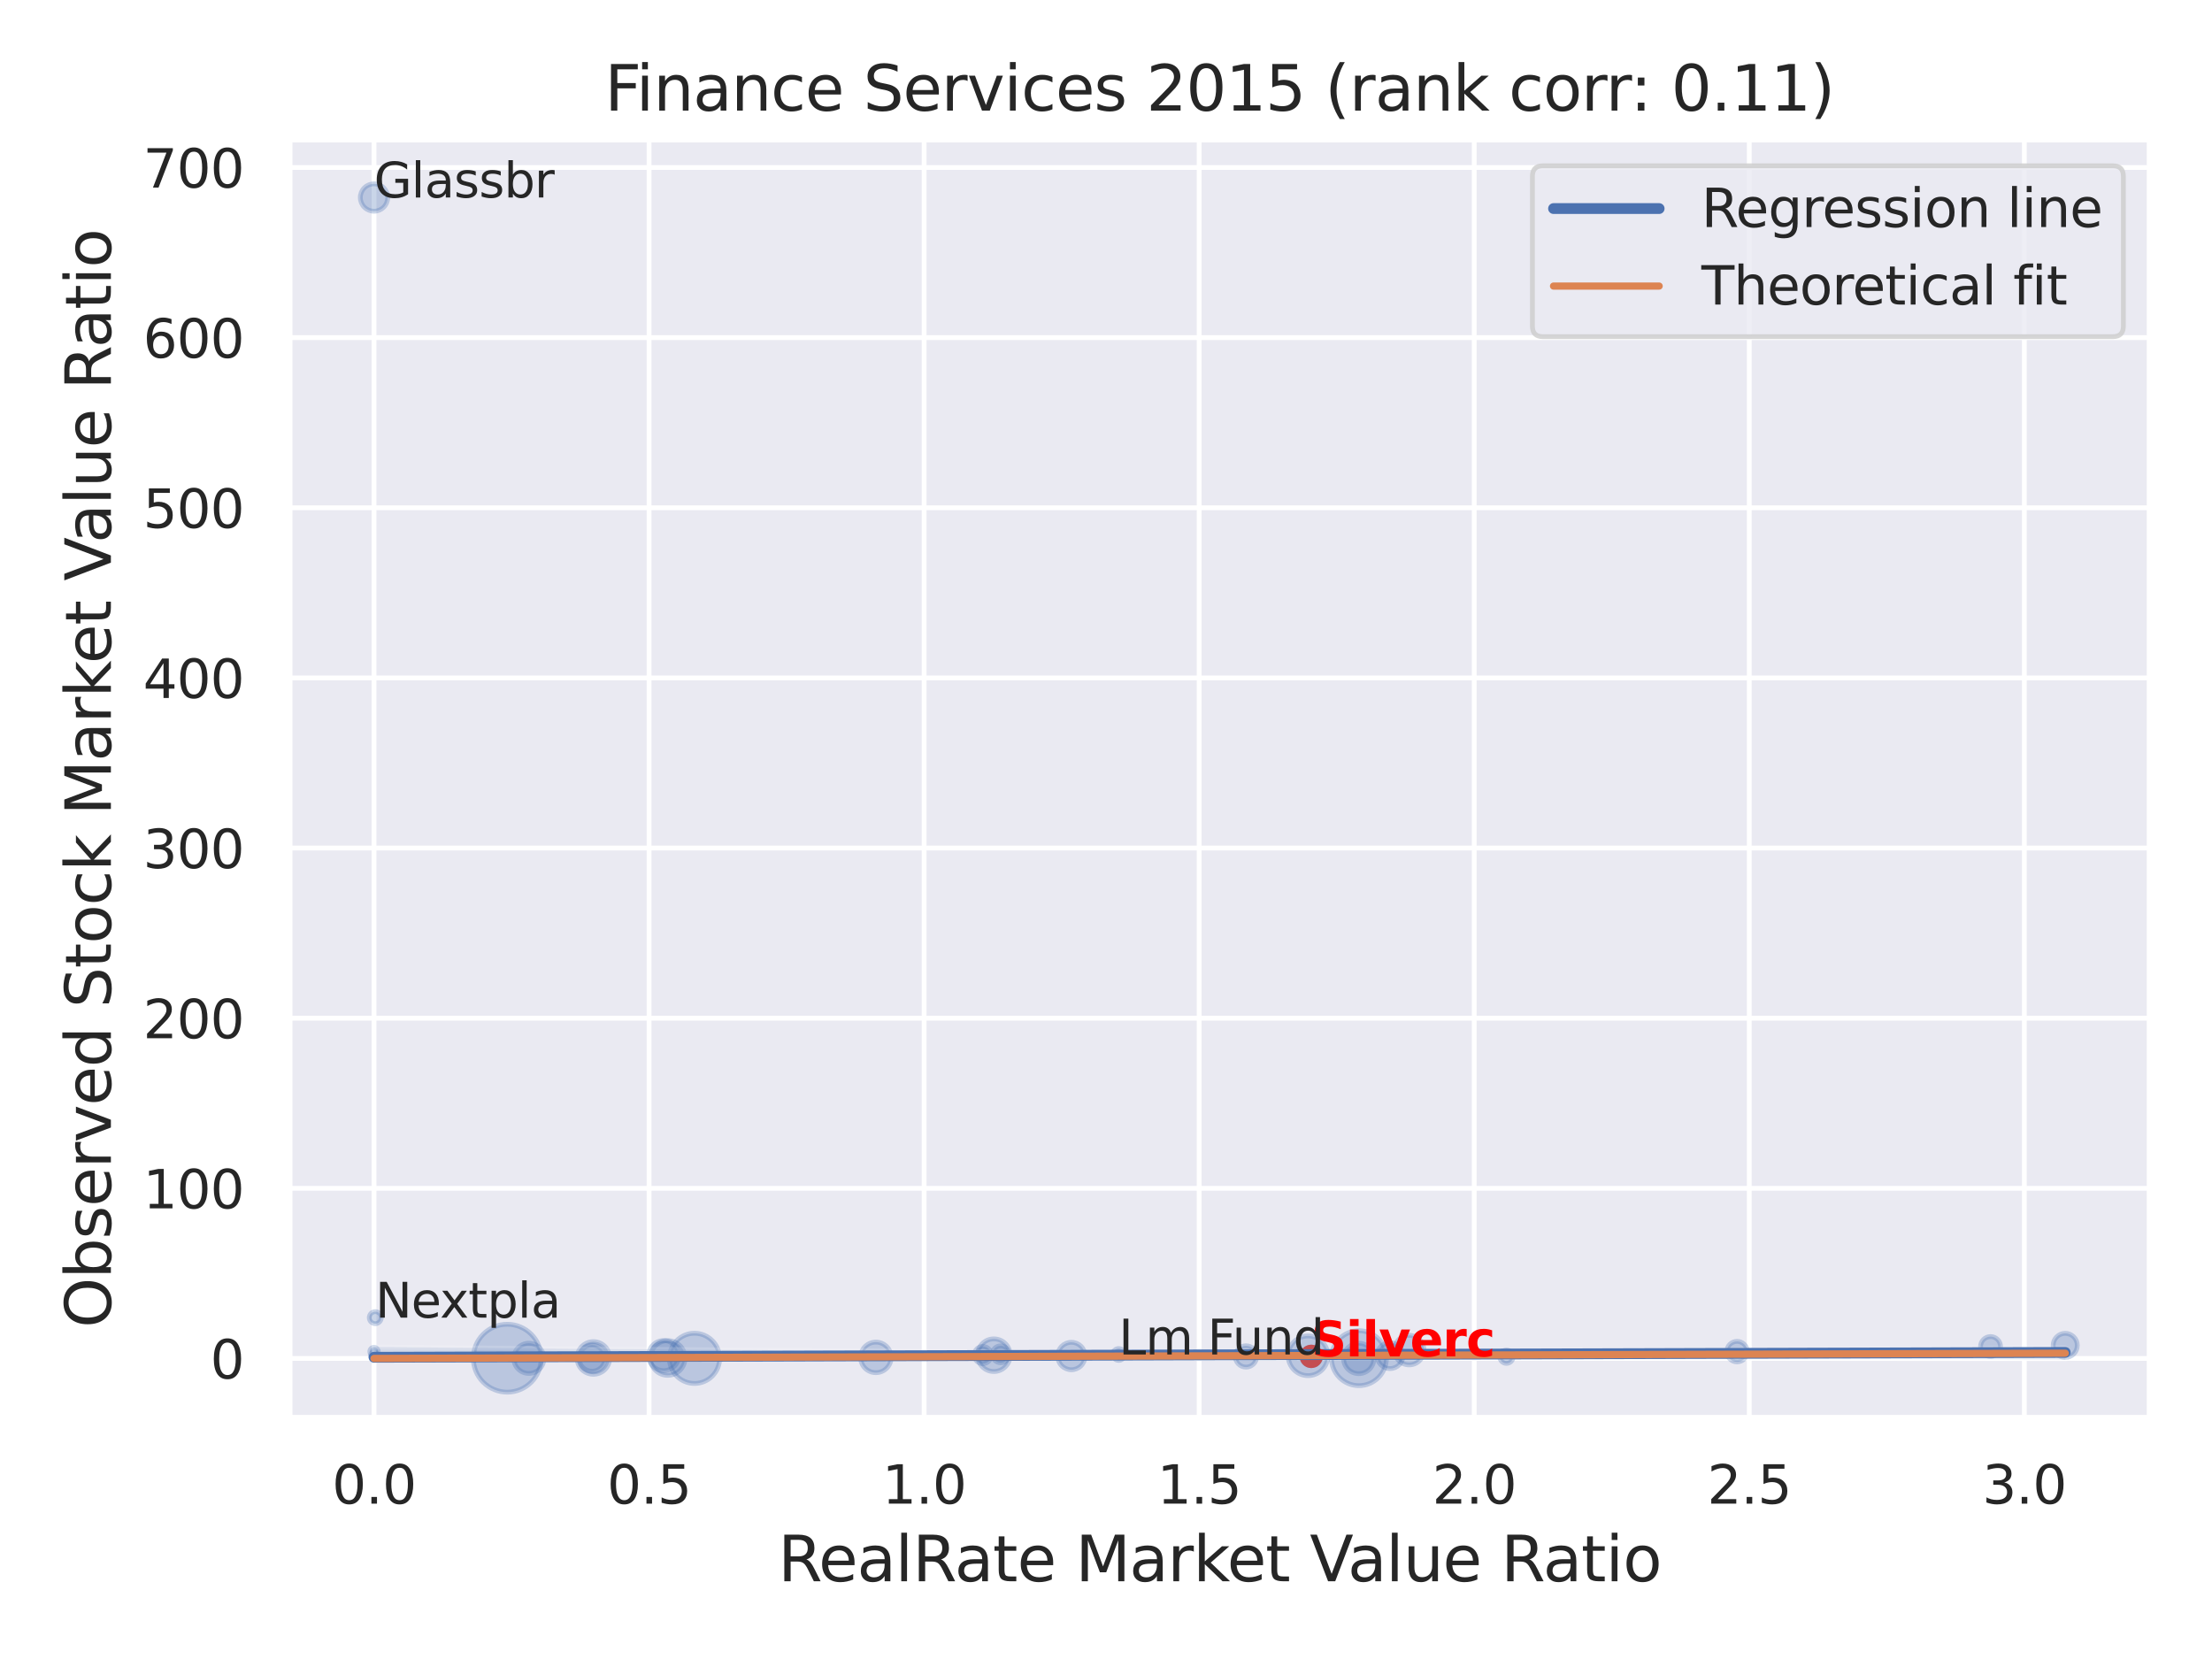<?xml version="1.0" encoding="utf-8" standalone="no"?>
<!DOCTYPE svg PUBLIC "-//W3C//DTD SVG 1.1//EN"
  "http://www.w3.org/Graphics/SVG/1.1/DTD/svg11.dtd">
<svg xmlns:xlink="http://www.w3.org/1999/xlink" width="460.8pt" height="345.6pt" viewBox="0 0 460.8 345.6" xmlns="http://www.w3.org/2000/svg" version="1.1">
 <defs>
  <style type="text/css">*{stroke-linejoin: round; stroke-linecap: butt}</style>
 </defs>
 <g id="figure_1">
  <g id="patch_1">
   <path d="M 0 345.6 
L 460.8 345.6 
L 460.8 0 
L 0 0 
z
" style="fill: #ffffff"/>
  </g>
  <g id="axes_1">
   <g id="patch_2">
    <path d="M 60.3 295.38 
L 447.84 295.38 
L 447.84 29.04 
L 60.3 29.04 
z
" style="fill: #eaeaf2"/>
   </g>
   <g id="matplotlib.axis_1">
    <g id="xtick_1">
     <g id="line2d_1">
      <path d="M 77.915 295.38 
L 77.915 29.04 
" clip-path="url(#p99ba53c749)" style="fill: none; stroke: #ffffff; stroke-linecap: round"/>
     </g>
     <g id="text_1">
      <!-- 0.0 -->
      <g style="fill: #262626" transform="translate(69.169 313.238) scale(0.11 -0.11)">
       <defs>
        <path id="DejaVuSans-30" d="M 2034 4250 
Q 1547 4250 1301 3770 
Q 1056 3291 1056 2328 
Q 1056 1369 1301 889 
Q 1547 409 2034 409 
Q 2525 409 2770 889 
Q 3016 1369 3016 2328 
Q 3016 3291 2770 3770 
Q 2525 4250 2034 4250 
z
M 2034 4750 
Q 2819 4750 3233 4129 
Q 3647 3509 3647 2328 
Q 3647 1150 3233 529 
Q 2819 -91 2034 -91 
Q 1250 -91 836 529 
Q 422 1150 422 2328 
Q 422 3509 836 4129 
Q 1250 4750 2034 4750 
z
" transform="scale(0.016)"/>
        <path id="DejaVuSans-2e" d="M 684 794 
L 1344 794 
L 1344 0 
L 684 0 
L 684 794 
z
" transform="scale(0.016)"/>
       </defs>
       <use xlink:href="#DejaVuSans-30"/>
       <use xlink:href="#DejaVuSans-2e" x="63.623"/>
       <use xlink:href="#DejaVuSans-30" x="95.41"/>
      </g>
     </g>
    </g>
    <g id="xtick_2">
     <g id="line2d_2">
      <path d="M 135.213 295.38 
L 135.213 29.04 
" clip-path="url(#p99ba53c749)" style="fill: none; stroke: #ffffff; stroke-linecap: round"/>
     </g>
     <g id="text_2">
      <!-- 0.5 -->
      <g style="fill: #262626" transform="translate(126.467 313.238) scale(0.11 -0.11)">
       <defs>
        <path id="DejaVuSans-35" d="M 691 4666 
L 3169 4666 
L 3169 4134 
L 1269 4134 
L 1269 2991 
Q 1406 3038 1543 3061 
Q 1681 3084 1819 3084 
Q 2600 3084 3056 2656 
Q 3513 2228 3513 1497 
Q 3513 744 3044 326 
Q 2575 -91 1722 -91 
Q 1428 -91 1123 -41 
Q 819 9 494 109 
L 494 744 
Q 775 591 1075 516 
Q 1375 441 1709 441 
Q 2250 441 2565 725 
Q 2881 1009 2881 1497 
Q 2881 1984 2565 2268 
Q 2250 2553 1709 2553 
Q 1456 2553 1204 2497 
Q 953 2441 691 2322 
L 691 4666 
z
" transform="scale(0.016)"/>
       </defs>
       <use xlink:href="#DejaVuSans-30"/>
       <use xlink:href="#DejaVuSans-2e" x="63.623"/>
       <use xlink:href="#DejaVuSans-35" x="95.41"/>
      </g>
     </g>
    </g>
    <g id="xtick_3">
     <g id="line2d_3">
      <path d="M 192.511 295.38 
L 192.511 29.04 
" clip-path="url(#p99ba53c749)" style="fill: none; stroke: #ffffff; stroke-linecap: round"/>
     </g>
     <g id="text_3">
      <!-- 1.0 -->
      <g style="fill: #262626" transform="translate(183.765 313.238) scale(0.11 -0.11)">
       <defs>
        <path id="DejaVuSans-31" d="M 794 531 
L 1825 531 
L 1825 4091 
L 703 3866 
L 703 4441 
L 1819 4666 
L 2450 4666 
L 2450 531 
L 3481 531 
L 3481 0 
L 794 0 
L 794 531 
z
" transform="scale(0.016)"/>
       </defs>
       <use xlink:href="#DejaVuSans-31"/>
       <use xlink:href="#DejaVuSans-2e" x="63.623"/>
       <use xlink:href="#DejaVuSans-30" x="95.41"/>
      </g>
     </g>
    </g>
    <g id="xtick_4">
     <g id="line2d_4">
      <path d="M 249.81 295.38 
L 249.81 29.04 
" clip-path="url(#p99ba53c749)" style="fill: none; stroke: #ffffff; stroke-linecap: round"/>
     </g>
     <g id="text_4">
      <!-- 1.5 -->
      <g style="fill: #262626" transform="translate(241.063 313.238) scale(0.11 -0.11)">
       <use xlink:href="#DejaVuSans-31"/>
       <use xlink:href="#DejaVuSans-2e" x="63.623"/>
       <use xlink:href="#DejaVuSans-35" x="95.41"/>
      </g>
     </g>
    </g>
    <g id="xtick_5">
     <g id="line2d_5">
      <path d="M 307.108 295.38 
L 307.108 29.04 
" clip-path="url(#p99ba53c749)" style="fill: none; stroke: #ffffff; stroke-linecap: round"/>
     </g>
     <g id="text_5">
      <!-- 2.0 -->
      <g style="fill: #262626" transform="translate(298.361 313.238) scale(0.11 -0.11)">
       <defs>
        <path id="DejaVuSans-32" d="M 1228 531 
L 3431 531 
L 3431 0 
L 469 0 
L 469 531 
Q 828 903 1448 1529 
Q 2069 2156 2228 2338 
Q 2531 2678 2651 2914 
Q 2772 3150 2772 3378 
Q 2772 3750 2511 3984 
Q 2250 4219 1831 4219 
Q 1534 4219 1204 4116 
Q 875 4013 500 3803 
L 500 4441 
Q 881 4594 1212 4672 
Q 1544 4750 1819 4750 
Q 2544 4750 2975 4387 
Q 3406 4025 3406 3419 
Q 3406 3131 3298 2873 
Q 3191 2616 2906 2266 
Q 2828 2175 2409 1742 
Q 1991 1309 1228 531 
z
" transform="scale(0.016)"/>
       </defs>
       <use xlink:href="#DejaVuSans-32"/>
       <use xlink:href="#DejaVuSans-2e" x="63.623"/>
       <use xlink:href="#DejaVuSans-30" x="95.41"/>
      </g>
     </g>
    </g>
    <g id="xtick_6">
     <g id="line2d_6">
      <path d="M 364.406 295.38 
L 364.406 29.04 
" clip-path="url(#p99ba53c749)" style="fill: none; stroke: #ffffff; stroke-linecap: round"/>
     </g>
     <g id="text_6">
      <!-- 2.5 -->
      <g style="fill: #262626" transform="translate(355.659 313.238) scale(0.11 -0.11)">
       <use xlink:href="#DejaVuSans-32"/>
       <use xlink:href="#DejaVuSans-2e" x="63.623"/>
       <use xlink:href="#DejaVuSans-35" x="95.41"/>
      </g>
     </g>
    </g>
    <g id="xtick_7">
     <g id="line2d_7">
      <path d="M 421.704 295.38 
L 421.704 29.04 
" clip-path="url(#p99ba53c749)" style="fill: none; stroke: #ffffff; stroke-linecap: round"/>
     </g>
     <g id="text_7">
      <!-- 3.0 -->
      <g style="fill: #262626" transform="translate(412.957 313.238) scale(0.11 -0.11)">
       <defs>
        <path id="DejaVuSans-33" d="M 2597 2516 
Q 3050 2419 3304 2112 
Q 3559 1806 3559 1356 
Q 3559 666 3084 287 
Q 2609 -91 1734 -91 
Q 1441 -91 1130 -33 
Q 819 25 488 141 
L 488 750 
Q 750 597 1062 519 
Q 1375 441 1716 441 
Q 2309 441 2620 675 
Q 2931 909 2931 1356 
Q 2931 1769 2642 2001 
Q 2353 2234 1838 2234 
L 1294 2234 
L 1294 2753 
L 1863 2753 
Q 2328 2753 2575 2939 
Q 2822 3125 2822 3475 
Q 2822 3834 2567 4026 
Q 2313 4219 1838 4219 
Q 1578 4219 1281 4162 
Q 984 4106 628 3988 
L 628 4550 
Q 988 4650 1302 4700 
Q 1616 4750 1894 4750 
Q 2613 4750 3031 4423 
Q 3450 4097 3450 3541 
Q 3450 3153 3228 2886 
Q 3006 2619 2597 2516 
z
" transform="scale(0.016)"/>
       </defs>
       <use xlink:href="#DejaVuSans-33"/>
       <use xlink:href="#DejaVuSans-2e" x="63.623"/>
       <use xlink:href="#DejaVuSans-30" x="95.41"/>
      </g>
     </g>
    </g>
    <g id="text_8">
     <!-- RealRate Market Value Ratio -->
     <g style="fill: #262626" transform="translate(162.084 329.404) scale(0.13 -0.13)">
      <defs>
       <path id="DejaVuSans-52" d="M 2841 2188 
Q 3044 2119 3236 1894 
Q 3428 1669 3622 1275 
L 4263 0 
L 3584 0 
L 2988 1197 
Q 2756 1666 2539 1819 
Q 2322 1972 1947 1972 
L 1259 1972 
L 1259 0 
L 628 0 
L 628 4666 
L 2053 4666 
Q 2853 4666 3247 4331 
Q 3641 3997 3641 3322 
Q 3641 2881 3436 2590 
Q 3231 2300 2841 2188 
z
M 1259 4147 
L 1259 2491 
L 2053 2491 
Q 2509 2491 2742 2702 
Q 2975 2913 2975 3322 
Q 2975 3731 2742 3939 
Q 2509 4147 2053 4147 
L 1259 4147 
z
" transform="scale(0.016)"/>
       <path id="DejaVuSans-65" d="M 3597 1894 
L 3597 1613 
L 953 1613 
Q 991 1019 1311 708 
Q 1631 397 2203 397 
Q 2534 397 2845 478 
Q 3156 559 3463 722 
L 3463 178 
Q 3153 47 2828 -22 
Q 2503 -91 2169 -91 
Q 1331 -91 842 396 
Q 353 884 353 1716 
Q 353 2575 817 3079 
Q 1281 3584 2069 3584 
Q 2775 3584 3186 3129 
Q 3597 2675 3597 1894 
z
M 3022 2063 
Q 3016 2534 2758 2815 
Q 2500 3097 2075 3097 
Q 1594 3097 1305 2825 
Q 1016 2553 972 2059 
L 3022 2063 
z
" transform="scale(0.016)"/>
       <path id="DejaVuSans-61" d="M 2194 1759 
Q 1497 1759 1228 1600 
Q 959 1441 959 1056 
Q 959 750 1161 570 
Q 1363 391 1709 391 
Q 2188 391 2477 730 
Q 2766 1069 2766 1631 
L 2766 1759 
L 2194 1759 
z
M 3341 1997 
L 3341 0 
L 2766 0 
L 2766 531 
Q 2569 213 2275 61 
Q 1981 -91 1556 -91 
Q 1019 -91 701 211 
Q 384 513 384 1019 
Q 384 1609 779 1909 
Q 1175 2209 1959 2209 
L 2766 2209 
L 2766 2266 
Q 2766 2663 2505 2880 
Q 2244 3097 1772 3097 
Q 1472 3097 1187 3025 
Q 903 2953 641 2809 
L 641 3341 
Q 956 3463 1253 3523 
Q 1550 3584 1831 3584 
Q 2591 3584 2966 3190 
Q 3341 2797 3341 1997 
z
" transform="scale(0.016)"/>
       <path id="DejaVuSans-6c" d="M 603 4863 
L 1178 4863 
L 1178 0 
L 603 0 
L 603 4863 
z
" transform="scale(0.016)"/>
       <path id="DejaVuSans-74" d="M 1172 4494 
L 1172 3500 
L 2356 3500 
L 2356 3053 
L 1172 3053 
L 1172 1153 
Q 1172 725 1289 603 
Q 1406 481 1766 481 
L 2356 481 
L 2356 0 
L 1766 0 
Q 1100 0 847 248 
Q 594 497 594 1153 
L 594 3053 
L 172 3053 
L 172 3500 
L 594 3500 
L 594 4494 
L 1172 4494 
z
" transform="scale(0.016)"/>
       <path id="DejaVuSans-20" transform="scale(0.016)"/>
       <path id="DejaVuSans-4d" d="M 628 4666 
L 1569 4666 
L 2759 1491 
L 3956 4666 
L 4897 4666 
L 4897 0 
L 4281 0 
L 4281 4097 
L 3078 897 
L 2444 897 
L 1241 4097 
L 1241 0 
L 628 0 
L 628 4666 
z
" transform="scale(0.016)"/>
       <path id="DejaVuSans-72" d="M 2631 2963 
Q 2534 3019 2420 3045 
Q 2306 3072 2169 3072 
Q 1681 3072 1420 2755 
Q 1159 2438 1159 1844 
L 1159 0 
L 581 0 
L 581 3500 
L 1159 3500 
L 1159 2956 
Q 1341 3275 1631 3429 
Q 1922 3584 2338 3584 
Q 2397 3584 2469 3576 
Q 2541 3569 2628 3553 
L 2631 2963 
z
" transform="scale(0.016)"/>
       <path id="DejaVuSans-6b" d="M 581 4863 
L 1159 4863 
L 1159 1991 
L 2875 3500 
L 3609 3500 
L 1753 1863 
L 3688 0 
L 2938 0 
L 1159 1709 
L 1159 0 
L 581 0 
L 581 4863 
z
" transform="scale(0.016)"/>
       <path id="DejaVuSans-56" d="M 1831 0 
L 50 4666 
L 709 4666 
L 2188 738 
L 3669 4666 
L 4325 4666 
L 2547 0 
L 1831 0 
z
" transform="scale(0.016)"/>
       <path id="DejaVuSans-75" d="M 544 1381 
L 544 3500 
L 1119 3500 
L 1119 1403 
Q 1119 906 1312 657 
Q 1506 409 1894 409 
Q 2359 409 2629 706 
Q 2900 1003 2900 1516 
L 2900 3500 
L 3475 3500 
L 3475 0 
L 2900 0 
L 2900 538 
Q 2691 219 2414 64 
Q 2138 -91 1772 -91 
Q 1169 -91 856 284 
Q 544 659 544 1381 
z
M 1991 3584 
L 1991 3584 
z
" transform="scale(0.016)"/>
       <path id="DejaVuSans-69" d="M 603 3500 
L 1178 3500 
L 1178 0 
L 603 0 
L 603 3500 
z
M 603 4863 
L 1178 4863 
L 1178 4134 
L 603 4134 
L 603 4863 
z
" transform="scale(0.016)"/>
       <path id="DejaVuSans-6f" d="M 1959 3097 
Q 1497 3097 1228 2736 
Q 959 2375 959 1747 
Q 959 1119 1226 758 
Q 1494 397 1959 397 
Q 2419 397 2687 759 
Q 2956 1122 2956 1747 
Q 2956 2369 2687 2733 
Q 2419 3097 1959 3097 
z
M 1959 3584 
Q 2709 3584 3137 3096 
Q 3566 2609 3566 1747 
Q 3566 888 3137 398 
Q 2709 -91 1959 -91 
Q 1206 -91 779 398 
Q 353 888 353 1747 
Q 353 2609 779 3096 
Q 1206 3584 1959 3584 
z
" transform="scale(0.016)"/>
      </defs>
      <use xlink:href="#DejaVuSans-52"/>
      <use xlink:href="#DejaVuSans-65" x="64.982"/>
      <use xlink:href="#DejaVuSans-61" x="126.506"/>
      <use xlink:href="#DejaVuSans-6c" x="187.785"/>
      <use xlink:href="#DejaVuSans-52" x="215.568"/>
      <use xlink:href="#DejaVuSans-61" x="282.801"/>
      <use xlink:href="#DejaVuSans-74" x="344.08"/>
      <use xlink:href="#DejaVuSans-65" x="383.289"/>
      <use xlink:href="#DejaVuSans-20" x="444.812"/>
      <use xlink:href="#DejaVuSans-4d" x="476.6"/>
      <use xlink:href="#DejaVuSans-61" x="562.879"/>
      <use xlink:href="#DejaVuSans-72" x="624.158"/>
      <use xlink:href="#DejaVuSans-6b" x="665.271"/>
      <use xlink:href="#DejaVuSans-65" x="719.557"/>
      <use xlink:href="#DejaVuSans-74" x="781.08"/>
      <use xlink:href="#DejaVuSans-20" x="820.289"/>
      <use xlink:href="#DejaVuSans-56" x="852.076"/>
      <use xlink:href="#DejaVuSans-61" x="912.734"/>
      <use xlink:href="#DejaVuSans-6c" x="974.014"/>
      <use xlink:href="#DejaVuSans-75" x="1001.797"/>
      <use xlink:href="#DejaVuSans-65" x="1065.176"/>
      <use xlink:href="#DejaVuSans-20" x="1126.699"/>
      <use xlink:href="#DejaVuSans-52" x="1158.486"/>
      <use xlink:href="#DejaVuSans-61" x="1225.719"/>
      <use xlink:href="#DejaVuSans-74" x="1286.998"/>
      <use xlink:href="#DejaVuSans-69" x="1326.207"/>
      <use xlink:href="#DejaVuSans-6f" x="1353.99"/>
     </g>
    </g>
   </g>
   <g id="matplotlib.axis_2">
    <g id="ytick_1">
     <g id="line2d_8">
      <path d="M 60.3 282.985 
L 447.84 282.985 
" clip-path="url(#p99ba53c749)" style="fill: none; stroke: #ffffff; stroke-linecap: round"/>
     </g>
     <g id="text_9">
      <!-- 0 -->
      <g style="fill: #262626" transform="translate(43.801 287.165) scale(0.11 -0.11)">
       <use xlink:href="#DejaVuSans-30"/>
      </g>
     </g>
    </g>
    <g id="ytick_2">
     <g id="line2d_9">
      <path d="M 60.3 247.544 
L 447.84 247.544 
" clip-path="url(#p99ba53c749)" style="fill: none; stroke: #ffffff; stroke-linecap: round"/>
     </g>
     <g id="text_10">
      <!-- 100 -->
      <g style="fill: #262626" transform="translate(29.804 251.723) scale(0.11 -0.11)">
       <use xlink:href="#DejaVuSans-31"/>
       <use xlink:href="#DejaVuSans-30" x="63.623"/>
       <use xlink:href="#DejaVuSans-30" x="127.246"/>
      </g>
     </g>
    </g>
    <g id="ytick_3">
     <g id="line2d_10">
      <path d="M 60.3 212.103 
L 447.84 212.103 
" clip-path="url(#p99ba53c749)" style="fill: none; stroke: #ffffff; stroke-linecap: round"/>
     </g>
     <g id="text_11">
      <!-- 200 -->
      <g style="fill: #262626" transform="translate(29.804 216.282) scale(0.11 -0.11)">
       <use xlink:href="#DejaVuSans-32"/>
       <use xlink:href="#DejaVuSans-30" x="63.623"/>
       <use xlink:href="#DejaVuSans-30" x="127.246"/>
      </g>
     </g>
    </g>
    <g id="ytick_4">
     <g id="line2d_11">
      <path d="M 60.3 176.661 
L 447.84 176.661 
" clip-path="url(#p99ba53c749)" style="fill: none; stroke: #ffffff; stroke-linecap: round"/>
     </g>
     <g id="text_12">
      <!-- 300 -->
      <g style="fill: #262626" transform="translate(29.804 180.84) scale(0.11 -0.11)">
       <use xlink:href="#DejaVuSans-33"/>
       <use xlink:href="#DejaVuSans-30" x="63.623"/>
       <use xlink:href="#DejaVuSans-30" x="127.246"/>
      </g>
     </g>
    </g>
    <g id="ytick_5">
     <g id="line2d_12">
      <path d="M 60.3 141.22 
L 447.84 141.22 
" clip-path="url(#p99ba53c749)" style="fill: none; stroke: #ffffff; stroke-linecap: round"/>
     </g>
     <g id="text_13">
      <!-- 400 -->
      <g style="fill: #262626" transform="translate(29.804 145.399) scale(0.11 -0.11)">
       <defs>
        <path id="DejaVuSans-34" d="M 2419 4116 
L 825 1625 
L 2419 1625 
L 2419 4116 
z
M 2253 4666 
L 3047 4666 
L 3047 1625 
L 3713 1625 
L 3713 1100 
L 3047 1100 
L 3047 0 
L 2419 0 
L 2419 1100 
L 313 1100 
L 313 1709 
L 2253 4666 
z
" transform="scale(0.016)"/>
       </defs>
       <use xlink:href="#DejaVuSans-34"/>
       <use xlink:href="#DejaVuSans-30" x="63.623"/>
       <use xlink:href="#DejaVuSans-30" x="127.246"/>
      </g>
     </g>
    </g>
    <g id="ytick_6">
     <g id="line2d_13">
      <path d="M 60.3 105.778 
L 447.84 105.778 
" clip-path="url(#p99ba53c749)" style="fill: none; stroke: #ffffff; stroke-linecap: round"/>
     </g>
     <g id="text_14">
      <!-- 500 -->
      <g style="fill: #262626" transform="translate(29.804 109.957) scale(0.11 -0.11)">
       <use xlink:href="#DejaVuSans-35"/>
       <use xlink:href="#DejaVuSans-30" x="63.623"/>
       <use xlink:href="#DejaVuSans-30" x="127.246"/>
      </g>
     </g>
    </g>
    <g id="ytick_7">
     <g id="line2d_14">
      <path d="M 60.3 70.337 
L 447.84 70.337 
" clip-path="url(#p99ba53c749)" style="fill: none; stroke: #ffffff; stroke-linecap: round"/>
     </g>
     <g id="text_15">
      <!-- 600 -->
      <g style="fill: #262626" transform="translate(29.804 74.516) scale(0.11 -0.11)">
       <defs>
        <path id="DejaVuSans-36" d="M 2113 2584 
Q 1688 2584 1439 2293 
Q 1191 2003 1191 1497 
Q 1191 994 1439 701 
Q 1688 409 2113 409 
Q 2538 409 2786 701 
Q 3034 994 3034 1497 
Q 3034 2003 2786 2293 
Q 2538 2584 2113 2584 
z
M 3366 4563 
L 3366 3988 
Q 3128 4100 2886 4159 
Q 2644 4219 2406 4219 
Q 1781 4219 1451 3797 
Q 1122 3375 1075 2522 
Q 1259 2794 1537 2939 
Q 1816 3084 2150 3084 
Q 2853 3084 3261 2657 
Q 3669 2231 3669 1497 
Q 3669 778 3244 343 
Q 2819 -91 2113 -91 
Q 1303 -91 875 529 
Q 447 1150 447 2328 
Q 447 3434 972 4092 
Q 1497 4750 2381 4750 
Q 2619 4750 2861 4703 
Q 3103 4656 3366 4563 
z
" transform="scale(0.016)"/>
       </defs>
       <use xlink:href="#DejaVuSans-36"/>
       <use xlink:href="#DejaVuSans-30" x="63.623"/>
       <use xlink:href="#DejaVuSans-30" x="127.246"/>
      </g>
     </g>
    </g>
    <g id="ytick_8">
     <g id="line2d_15">
      <path d="M 60.3 34.895 
L 447.84 34.895 
" clip-path="url(#p99ba53c749)" style="fill: none; stroke: #ffffff; stroke-linecap: round"/>
     </g>
     <g id="text_16">
      <!-- 700 -->
      <g style="fill: #262626" transform="translate(29.804 39.074) scale(0.11 -0.11)">
       <defs>
        <path id="DejaVuSans-37" d="M 525 4666 
L 3525 4666 
L 3525 4397 
L 1831 0 
L 1172 0 
L 2766 4134 
L 525 4134 
L 525 4666 
z
" transform="scale(0.016)"/>
       </defs>
       <use xlink:href="#DejaVuSans-37"/>
       <use xlink:href="#DejaVuSans-30" x="63.623"/>
       <use xlink:href="#DejaVuSans-30" x="127.246"/>
      </g>
     </g>
    </g>
    <g id="text_17">
     <!-- Observed Stock Market Value Ratio -->
     <g style="fill: #262626" transform="translate(23.1 276.612) rotate(-90) scale(0.13 -0.13)">
      <defs>
       <path id="DejaVuSans-4f" d="M 2522 4238 
Q 1834 4238 1429 3725 
Q 1025 3213 1025 2328 
Q 1025 1447 1429 934 
Q 1834 422 2522 422 
Q 3209 422 3611 934 
Q 4013 1447 4013 2328 
Q 4013 3213 3611 3725 
Q 3209 4238 2522 4238 
z
M 2522 4750 
Q 3503 4750 4090 4092 
Q 4678 3434 4678 2328 
Q 4678 1225 4090 567 
Q 3503 -91 2522 -91 
Q 1538 -91 948 565 
Q 359 1222 359 2328 
Q 359 3434 948 4092 
Q 1538 4750 2522 4750 
z
" transform="scale(0.016)"/>
       <path id="DejaVuSans-62" d="M 3116 1747 
Q 3116 2381 2855 2742 
Q 2594 3103 2138 3103 
Q 1681 3103 1420 2742 
Q 1159 2381 1159 1747 
Q 1159 1113 1420 752 
Q 1681 391 2138 391 
Q 2594 391 2855 752 
Q 3116 1113 3116 1747 
z
M 1159 2969 
Q 1341 3281 1617 3432 
Q 1894 3584 2278 3584 
Q 2916 3584 3314 3078 
Q 3713 2572 3713 1747 
Q 3713 922 3314 415 
Q 2916 -91 2278 -91 
Q 1894 -91 1617 61 
Q 1341 213 1159 525 
L 1159 0 
L 581 0 
L 581 4863 
L 1159 4863 
L 1159 2969 
z
" transform="scale(0.016)"/>
       <path id="DejaVuSans-73" d="M 2834 3397 
L 2834 2853 
Q 2591 2978 2328 3040 
Q 2066 3103 1784 3103 
Q 1356 3103 1142 2972 
Q 928 2841 928 2578 
Q 928 2378 1081 2264 
Q 1234 2150 1697 2047 
L 1894 2003 
Q 2506 1872 2764 1633 
Q 3022 1394 3022 966 
Q 3022 478 2636 193 
Q 2250 -91 1575 -91 
Q 1294 -91 989 -36 
Q 684 19 347 128 
L 347 722 
Q 666 556 975 473 
Q 1284 391 1588 391 
Q 1994 391 2212 530 
Q 2431 669 2431 922 
Q 2431 1156 2273 1281 
Q 2116 1406 1581 1522 
L 1381 1569 
Q 847 1681 609 1914 
Q 372 2147 372 2553 
Q 372 3047 722 3315 
Q 1072 3584 1716 3584 
Q 2034 3584 2315 3537 
Q 2597 3491 2834 3397 
z
" transform="scale(0.016)"/>
       <path id="DejaVuSans-76" d="M 191 3500 
L 800 3500 
L 1894 563 
L 2988 3500 
L 3597 3500 
L 2284 0 
L 1503 0 
L 191 3500 
z
" transform="scale(0.016)"/>
       <path id="DejaVuSans-64" d="M 2906 2969 
L 2906 4863 
L 3481 4863 
L 3481 0 
L 2906 0 
L 2906 525 
Q 2725 213 2448 61 
Q 2172 -91 1784 -91 
Q 1150 -91 751 415 
Q 353 922 353 1747 
Q 353 2572 751 3078 
Q 1150 3584 1784 3584 
Q 2172 3584 2448 3432 
Q 2725 3281 2906 2969 
z
M 947 1747 
Q 947 1113 1208 752 
Q 1469 391 1925 391 
Q 2381 391 2643 752 
Q 2906 1113 2906 1747 
Q 2906 2381 2643 2742 
Q 2381 3103 1925 3103 
Q 1469 3103 1208 2742 
Q 947 2381 947 1747 
z
" transform="scale(0.016)"/>
       <path id="DejaVuSans-53" d="M 3425 4513 
L 3425 3897 
Q 3066 4069 2747 4153 
Q 2428 4238 2131 4238 
Q 1616 4238 1336 4038 
Q 1056 3838 1056 3469 
Q 1056 3159 1242 3001 
Q 1428 2844 1947 2747 
L 2328 2669 
Q 3034 2534 3370 2195 
Q 3706 1856 3706 1288 
Q 3706 609 3251 259 
Q 2797 -91 1919 -91 
Q 1588 -91 1214 -16 
Q 841 59 441 206 
L 441 856 
Q 825 641 1194 531 
Q 1563 422 1919 422 
Q 2459 422 2753 634 
Q 3047 847 3047 1241 
Q 3047 1584 2836 1778 
Q 2625 1972 2144 2069 
L 1759 2144 
Q 1053 2284 737 2584 
Q 422 2884 422 3419 
Q 422 4038 858 4394 
Q 1294 4750 2059 4750 
Q 2388 4750 2728 4690 
Q 3069 4631 3425 4513 
z
" transform="scale(0.016)"/>
       <path id="DejaVuSans-63" d="M 3122 3366 
L 3122 2828 
Q 2878 2963 2633 3030 
Q 2388 3097 2138 3097 
Q 1578 3097 1268 2742 
Q 959 2388 959 1747 
Q 959 1106 1268 751 
Q 1578 397 2138 397 
Q 2388 397 2633 464 
Q 2878 531 3122 666 
L 3122 134 
Q 2881 22 2623 -34 
Q 2366 -91 2075 -91 
Q 1284 -91 818 406 
Q 353 903 353 1747 
Q 353 2603 823 3093 
Q 1294 3584 2113 3584 
Q 2378 3584 2631 3529 
Q 2884 3475 3122 3366 
z
" transform="scale(0.016)"/>
      </defs>
      <use xlink:href="#DejaVuSans-4f"/>
      <use xlink:href="#DejaVuSans-62" x="78.711"/>
      <use xlink:href="#DejaVuSans-73" x="142.188"/>
      <use xlink:href="#DejaVuSans-65" x="194.287"/>
      <use xlink:href="#DejaVuSans-72" x="255.811"/>
      <use xlink:href="#DejaVuSans-76" x="296.924"/>
      <use xlink:href="#DejaVuSans-65" x="356.104"/>
      <use xlink:href="#DejaVuSans-64" x="417.627"/>
      <use xlink:href="#DejaVuSans-20" x="481.104"/>
      <use xlink:href="#DejaVuSans-53" x="512.891"/>
      <use xlink:href="#DejaVuSans-74" x="576.367"/>
      <use xlink:href="#DejaVuSans-6f" x="615.576"/>
      <use xlink:href="#DejaVuSans-63" x="676.758"/>
      <use xlink:href="#DejaVuSans-6b" x="731.738"/>
      <use xlink:href="#DejaVuSans-20" x="789.648"/>
      <use xlink:href="#DejaVuSans-4d" x="821.436"/>
      <use xlink:href="#DejaVuSans-61" x="907.715"/>
      <use xlink:href="#DejaVuSans-72" x="968.994"/>
      <use xlink:href="#DejaVuSans-6b" x="1010.107"/>
      <use xlink:href="#DejaVuSans-65" x="1064.393"/>
      <use xlink:href="#DejaVuSans-74" x="1125.916"/>
      <use xlink:href="#DejaVuSans-20" x="1165.125"/>
      <use xlink:href="#DejaVuSans-56" x="1196.912"/>
      <use xlink:href="#DejaVuSans-61" x="1257.57"/>
      <use xlink:href="#DejaVuSans-6c" x="1318.85"/>
      <use xlink:href="#DejaVuSans-75" x="1346.633"/>
      <use xlink:href="#DejaVuSans-65" x="1410.012"/>
      <use xlink:href="#DejaVuSans-20" x="1471.535"/>
      <use xlink:href="#DejaVuSans-52" x="1503.322"/>
      <use xlink:href="#DejaVuSans-61" x="1570.555"/>
      <use xlink:href="#DejaVuSans-74" x="1631.834"/>
      <use xlink:href="#DejaVuSans-69" x="1671.043"/>
      <use xlink:href="#DejaVuSans-6f" x="1698.826"/>
     </g>
    </g>
   </g>
   <g id="PathCollection_1">
    <path d="M 123.333 285.656 
C 124.052 285.656 124.743 285.37 125.252 284.861 
C 125.761 284.353 126.046 283.662 126.046 282.943 
C 126.046 282.223 125.761 281.533 125.252 281.024 
C 124.743 280.515 124.052 280.229 123.333 280.229 
C 122.613 280.229 121.923 280.515 121.414 281.024 
C 120.905 281.533 120.619 282.223 120.619 282.943 
C 120.619 283.662 120.905 284.353 121.414 284.861 
C 121.923 285.37 122.613 285.656 123.333 285.656 
z
" clip-path="url(#p99ba53c749)" style="fill: #4c72b0; fill-opacity: 0.3; stroke: #4c72b0; stroke-opacity: 0.3"/>
    <path d="M 204.739 284.068 
C 205.213 284.068 205.667 283.88 206.002 283.545 
C 206.337 283.21 206.525 282.755 206.525 282.282 
C 206.525 281.808 206.337 281.354 206.002 281.019 
C 205.667 280.684 205.213 280.495 204.739 280.495 
C 204.265 280.495 203.811 280.684 203.476 281.019 
C 203.141 281.354 202.953 281.808 202.953 282.282 
C 202.953 282.755 203.141 283.21 203.476 283.545 
C 203.811 283.88 204.265 284.068 204.739 284.068 
z
" clip-path="url(#p99ba53c749)" style="fill: #4c72b0; fill-opacity: 0.3; stroke: #4c72b0; stroke-opacity: 0.3"/>
    <path d="M 313.823 284.015 
C 314.191 284.015 314.543 283.869 314.803 283.609 
C 315.062 283.35 315.208 282.997 315.208 282.63 
C 315.208 282.263 315.062 281.91 314.803 281.651 
C 314.543 281.391 314.191 281.245 313.823 281.245 
C 313.456 281.245 313.104 281.391 312.844 281.651 
C 312.584 281.91 312.438 282.263 312.438 282.63 
C 312.438 282.997 312.584 283.35 312.844 283.609 
C 313.104 283.869 313.456 284.015 313.823 284.015 
z
" clip-path="url(#p99ba53c749)" style="fill: #4c72b0; fill-opacity: 0.3; stroke: #4c72b0; stroke-opacity: 0.3"/>
    <path d="M 105.667 290.011 
C 107.542 290.011 109.341 289.266 110.667 287.94 
C 111.993 286.614 112.738 284.815 112.738 282.94 
C 112.738 281.065 111.993 279.266 110.667 277.94 
C 109.341 276.614 107.542 275.869 105.667 275.869 
C 103.792 275.869 101.993 276.614 100.667 277.94 
C 99.341 279.266 98.596 281.065 98.596 282.94 
C 98.596 284.815 99.341 286.614 100.667 287.94 
C 101.993 289.266 103.792 290.011 105.667 290.011 
z
" clip-path="url(#p99ba53c749)" style="fill: #4c72b0; fill-opacity: 0.3; stroke: #4c72b0; stroke-opacity: 0.3"/>
    <path d="M 110.167 286.106 
C 111 286.106 111.8 285.775 112.389 285.186 
C 112.979 284.596 113.31 283.797 113.31 282.963 
C 113.31 282.129 112.979 281.33 112.389 280.74 
C 111.8 280.151 111 279.82 110.167 279.82 
C 109.333 279.82 108.533 280.151 107.944 280.74 
C 107.354 281.33 107.023 282.129 107.023 282.963 
C 107.023 283.797 107.354 284.596 107.944 285.186 
C 108.533 285.775 109.333 286.106 110.167 286.106 
z
" clip-path="url(#p99ba53c749)" style="fill: #4c72b0; fill-opacity: 0.3; stroke: #4c72b0; stroke-opacity: 0.3"/>
    <path d="M 414.664 282.583 
C 415.214 282.583 415.742 282.364 416.132 281.975 
C 416.521 281.585 416.74 281.057 416.74 280.507 
C 416.74 279.957 416.521 279.429 416.132 279.039 
C 415.742 278.65 415.214 278.431 414.664 278.431 
C 414.113 278.431 413.585 278.65 413.196 279.039 
C 412.807 279.429 412.588 279.957 412.588 280.507 
C 412.588 281.057 412.807 281.585 413.196 281.975 
C 413.585 282.364 414.113 282.583 414.664 282.583 
z
" clip-path="url(#p99ba53c749)" style="fill: #4c72b0; fill-opacity: 0.3; stroke: #4c72b0; stroke-opacity: 0.3"/>
    <path d="M 259.563 284.795 
C 260.153 284.795 260.718 284.56 261.135 284.144 
C 261.551 283.727 261.786 283.162 261.786 282.572 
C 261.786 281.983 261.551 281.418 261.135 281.001 
C 260.718 280.585 260.153 280.35 259.563 280.35 
C 258.974 280.35 258.409 280.585 257.992 281.001 
C 257.576 281.418 257.341 281.983 257.341 282.572 
C 257.341 283.162 257.576 283.727 257.992 284.144 
C 258.409 284.56 258.974 284.795 259.563 284.795 
z
" clip-path="url(#p99ba53c749)" style="fill: #4c72b0; fill-opacity: 0.3; stroke: #4c72b0; stroke-opacity: 0.3"/>
    <path d="M 272.488 286.574 
C 273.585 286.574 274.637 286.138 275.413 285.362 
C 276.189 284.587 276.624 283.534 276.624 282.437 
C 276.624 281.34 276.189 280.288 275.413 279.512 
C 274.637 278.737 273.585 278.301 272.488 278.301 
C 271.391 278.301 270.339 278.737 269.563 279.512 
C 268.787 280.288 268.351 281.34 268.351 282.437 
C 268.351 283.534 268.787 284.587 269.563 285.362 
C 270.339 286.138 271.391 286.574 272.488 286.574 
z
" clip-path="url(#p99ba53c749)" style="fill: #4c72b0; fill-opacity: 0.3; stroke: #4c72b0; stroke-opacity: 0.3"/>
    <path d="M 77.915 44 
C 78.672 44 79.398 43.699 79.933 43.164 
C 80.468 42.629 80.769 41.903 80.769 41.146 
C 80.769 40.39 80.468 39.664 79.933 39.128 
C 79.398 38.593 78.672 38.293 77.915 38.293 
C 77.159 38.293 76.433 38.593 75.898 39.128 
C 75.362 39.664 75.062 40.39 75.062 41.146 
C 75.062 41.903 75.362 42.629 75.898 43.164 
C 76.433 43.699 77.159 44 77.915 44 
z
" clip-path="url(#p99ba53c749)" style="fill: #4c72b0; fill-opacity: 0.3; stroke: #4c72b0; stroke-opacity: 0.3"/>
    <path d="M 283.054 286.154 
C 283.894 286.154 284.7 285.82 285.294 285.226 
C 285.888 284.632 286.222 283.826 286.222 282.985 
C 286.222 282.145 285.888 281.339 285.294 280.745 
C 284.7 280.151 283.894 279.817 283.054 279.817 
C 282.213 279.817 281.408 280.151 280.813 280.745 
C 280.219 281.339 279.885 282.145 279.885 282.985 
C 279.885 283.826 280.219 284.632 280.813 285.226 
C 281.408 285.82 282.213 286.154 283.054 286.154 
z
" clip-path="url(#p99ba53c749)" style="fill: #4c72b0; fill-opacity: 0.3; stroke: #4c72b0; stroke-opacity: 0.3"/>
    <path d="M 208.459 283.885 
C 208.927 283.885 209.375 283.699 209.706 283.369 
C 210.036 283.038 210.222 282.589 210.222 282.122 
C 210.222 281.654 210.036 281.206 209.706 280.875 
C 209.375 280.545 208.927 280.359 208.459 280.359 
C 207.991 280.359 207.543 280.545 207.212 280.875 
C 206.882 281.206 206.696 281.654 206.696 282.122 
C 206.696 282.589 206.882 283.038 207.212 283.369 
C 207.543 283.699 207.991 283.885 208.459 283.885 
z
" clip-path="url(#p99ba53c749)" style="fill: #4c72b0; fill-opacity: 0.3; stroke: #4c72b0; stroke-opacity: 0.3"/>
    <path d="M 361.859 283.702 
C 362.426 283.702 362.969 283.477 363.369 283.077 
C 363.77 282.676 363.995 282.133 363.995 281.567 
C 363.995 281.001 363.77 280.458 363.369 280.057 
C 362.969 279.657 362.426 279.432 361.859 279.432 
C 361.293 279.432 360.75 279.657 360.349 280.057 
C 359.949 280.458 359.724 281.001 359.724 281.567 
C 359.724 282.133 359.949 282.676 360.349 283.077 
C 360.75 283.477 361.293 283.702 361.859 283.702 
z
" clip-path="url(#p99ba53c749)" style="fill: #4c72b0; fill-opacity: 0.3; stroke: #4c72b0; stroke-opacity: 0.3"/>
    <path d="M 139.098 286.504 
C 140.056 286.504 140.976 286.123 141.654 285.445 
C 142.332 284.767 142.713 283.847 142.713 282.889 
C 142.713 281.93 142.332 281.01 141.654 280.333 
C 140.976 279.655 140.056 279.274 139.098 279.274 
C 138.139 279.274 137.219 279.655 136.542 280.333 
C 135.864 281.01 135.483 281.93 135.483 282.889 
C 135.483 283.847 135.864 284.767 136.542 285.445 
C 137.219 286.123 138.139 286.504 139.098 286.504 
z
" clip-path="url(#p99ba53c749)" style="fill: #4c72b0; fill-opacity: 0.3; stroke: #4c72b0; stroke-opacity: 0.3"/>
    <path d="M 430.225 282.786 
C 430.891 282.786 431.531 282.521 432.002 282.05 
C 432.474 281.578 432.739 280.939 432.739 280.272 
C 432.739 279.605 432.474 278.966 432.002 278.494 
C 431.531 278.023 430.891 277.758 430.225 277.758 
C 429.558 277.758 428.918 278.023 428.447 278.494 
C 427.975 278.966 427.711 279.605 427.711 280.272 
C 427.711 280.939 427.975 281.578 428.447 282.05 
C 428.918 282.521 429.558 282.786 430.225 282.786 
z
" clip-path="url(#p99ba53c749)" style="fill: #4c72b0; fill-opacity: 0.3; stroke: #4c72b0; stroke-opacity: 0.3"/>
    <path d="M 293.551 284.329 
C 294.367 284.329 295.15 284.005 295.727 283.427 
C 296.304 282.85 296.628 282.067 296.628 281.251 
C 296.628 280.435 296.304 279.652 295.727 279.075 
C 295.15 278.497 294.367 278.173 293.551 278.173 
C 292.734 278.173 291.951 278.497 291.374 279.075 
C 290.797 279.652 290.473 280.435 290.473 281.251 
C 290.473 282.067 290.797 282.85 291.374 283.427 
C 291.951 284.005 292.734 284.329 293.551 284.329 
z
" clip-path="url(#p99ba53c749)" style="fill: #4c72b0; fill-opacity: 0.3; stroke: #4c72b0; stroke-opacity: 0.3"/>
    <path d="M 207.039 285.708 
C 207.94 285.708 208.804 285.35 209.442 284.712 
C 210.079 284.075 210.437 283.211 210.437 282.309 
C 210.437 281.408 210.079 280.544 209.442 279.906 
C 208.804 279.269 207.94 278.911 207.039 278.911 
C 206.137 278.911 205.273 279.269 204.636 279.906 
C 203.998 280.544 203.64 281.408 203.64 282.309 
C 203.64 283.211 203.998 284.075 204.636 284.712 
C 205.273 285.35 206.137 285.708 207.039 285.708 
z
" clip-path="url(#p99ba53c749)" style="fill: #4c72b0; fill-opacity: 0.3; stroke: #4c72b0; stroke-opacity: 0.3"/>
    <path d="M 78.181 275.742 
C 78.512 275.742 78.83 275.61 79.065 275.376 
C 79.299 275.141 79.431 274.823 79.431 274.491 
C 79.431 274.16 79.299 273.842 79.065 273.607 
C 78.83 273.373 78.512 273.241 78.181 273.241 
C 77.849 273.241 77.531 273.373 77.296 273.607 
C 77.062 273.842 76.93 274.16 76.93 274.491 
C 76.93 274.823 77.062 275.141 77.296 275.376 
C 77.531 275.61 77.849 275.742 78.181 275.742 
z
" clip-path="url(#p99ba53c749)" style="fill: #4c72b0; fill-opacity: 0.3; stroke: #4c72b0; stroke-opacity: 0.3"/>
    <path d="M 182.461 285.951 
C 183.305 285.951 184.114 285.615 184.711 285.019 
C 185.307 284.422 185.643 283.613 185.643 282.769 
C 185.643 281.925 185.307 281.116 184.711 280.519 
C 184.114 279.922 183.305 279.587 182.461 279.587 
C 181.617 279.587 180.808 279.922 180.211 280.519 
C 179.614 281.116 179.279 281.925 179.279 282.769 
C 179.279 283.613 179.614 284.422 180.211 285.019 
C 180.808 285.615 181.617 285.951 182.461 285.951 
z
" clip-path="url(#p99ba53c749)" style="fill: #4c72b0; fill-opacity: 0.3; stroke: #4c72b0; stroke-opacity: 0.3"/>
    <path d="M 283.091 288.657 
C 284.61 288.657 286.066 288.054 287.14 286.98 
C 288.214 285.906 288.817 284.45 288.817 282.931 
C 288.817 281.413 288.214 279.956 287.14 278.883 
C 286.066 277.809 284.61 277.206 283.091 277.206 
C 281.573 277.206 280.116 277.809 279.042 278.883 
C 277.969 279.956 277.365 281.413 277.365 282.931 
C 277.365 284.45 277.969 285.906 279.042 286.98 
C 280.116 288.054 281.573 288.657 283.091 288.657 
z
" clip-path="url(#p99ba53c749)" style="fill: #4c72b0; fill-opacity: 0.3; stroke: #4c72b0; stroke-opacity: 0.3"/>
    <path d="M 77.915 283.06 
C 78.106 283.06 78.289 282.984 78.424 282.849 
C 78.559 282.714 78.635 282.531 78.635 282.34 
C 78.635 282.15 78.559 281.967 78.424 281.832 
C 78.289 281.697 78.106 281.621 77.915 281.621 
C 77.725 281.621 77.542 281.697 77.407 281.832 
C 77.272 281.967 77.196 282.15 77.196 282.34 
C 77.196 282.531 77.272 282.714 77.407 282.849 
C 77.542 282.984 77.725 283.06 77.915 283.06 
z
" clip-path="url(#p99ba53c749)" style="fill: #4c72b0; fill-opacity: 0.3; stroke: #4c72b0; stroke-opacity: 0.3"/>
    <path d="M 123.617 286.286 
C 124.518 286.286 125.382 285.928 126.019 285.291 
C 126.656 284.654 127.014 283.79 127.014 282.889 
C 127.014 281.988 126.656 281.123 126.019 280.486 
C 125.382 279.849 124.518 279.491 123.617 279.491 
C 122.716 279.491 121.852 279.849 121.215 280.486 
C 120.577 281.123 120.219 281.988 120.219 282.889 
C 120.219 283.79 120.577 284.654 121.215 285.291 
C 121.852 285.928 122.716 286.286 123.617 286.286 
z
" clip-path="url(#p99ba53c749)" style="fill: #4c72b0; fill-opacity: 0.3; stroke: #4c72b0; stroke-opacity: 0.3"/>
    <path d="M 77.915 282.416 
C 78.147 282.416 78.369 282.324 78.533 282.16 
C 78.697 281.996 78.789 281.774 78.789 281.542 
C 78.789 281.311 78.697 281.088 78.533 280.925 
C 78.369 280.761 78.147 280.669 77.915 280.669 
C 77.684 280.669 77.462 280.761 77.298 280.925 
C 77.134 281.088 77.042 281.311 77.042 281.542 
C 77.042 281.774 77.134 281.996 77.298 282.16 
C 77.462 282.324 77.684 282.416 77.915 282.416 
z
" clip-path="url(#p99ba53c749)" style="fill: #4c72b0; fill-opacity: 0.3; stroke: #4c72b0; stroke-opacity: 0.3"/>
    <path d="M 138.25 285.528 
C 139.081 285.528 139.877 285.198 140.464 284.611 
C 141.051 284.024 141.381 283.228 141.381 282.397 
C 141.381 281.567 141.051 280.77 140.464 280.183 
C 139.877 279.596 139.081 279.266 138.25 279.266 
C 137.42 279.266 136.624 279.596 136.036 280.183 
C 135.449 280.77 135.119 281.567 135.119 282.397 
C 135.119 283.228 135.449 284.024 136.036 284.611 
C 136.624 285.198 137.42 285.528 138.25 285.528 
z
" clip-path="url(#p99ba53c749)" style="fill: #4c72b0; fill-opacity: 0.3; stroke: #4c72b0; stroke-opacity: 0.3"/>
    <path d="M 144.677 288.2 
C 146.064 288.2 147.395 287.648 148.376 286.668 
C 149.357 285.687 149.908 284.356 149.908 282.969 
C 149.908 281.582 149.357 280.251 148.376 279.271 
C 147.395 278.29 146.064 277.739 144.677 277.739 
C 143.29 277.739 141.96 278.29 140.979 279.271 
C 139.998 280.251 139.447 281.582 139.447 282.969 
C 139.447 284.356 139.998 285.687 140.979 286.668 
C 141.96 287.648 143.29 288.2 144.677 288.2 
z
" clip-path="url(#p99ba53c749)" style="fill: #4c72b0; fill-opacity: 0.3; stroke: #4c72b0; stroke-opacity: 0.3"/>
    <path d="M 273.16 284.494 
C 273.674 284.494 274.166 284.29 274.53 283.927 
C 274.893 283.564 275.097 283.071 275.097 282.557 
C 275.097 282.043 274.893 281.55 274.53 281.186 
C 274.166 280.823 273.674 280.619 273.16 280.619 
C 272.646 280.619 272.153 280.823 271.789 281.186 
C 271.426 281.55 271.222 282.043 271.222 282.557 
C 271.222 283.071 271.426 283.564 271.789 283.927 
C 272.153 284.29 272.646 284.494 273.16 284.494 
z
" clip-path="url(#p99ba53c749)" style="fill: #4c72b0; fill-opacity: 0.3; stroke: #4c72b0; stroke-opacity: 0.3"/>
    <path d="M 223.187 285.34 
C 223.945 285.34 224.672 285.039 225.208 284.503 
C 225.744 283.967 226.045 283.24 226.045 282.482 
C 226.045 281.724 225.744 280.997 225.208 280.461 
C 224.672 279.925 223.945 279.624 223.187 279.624 
C 222.429 279.624 221.702 279.925 221.166 280.461 
C 220.63 280.997 220.329 281.724 220.329 282.482 
C 220.329 283.24 220.63 283.967 221.166 284.503 
C 221.702 285.039 222.429 285.34 223.187 285.34 
z
" clip-path="url(#p99ba53c749)" style="fill: #4c72b0; fill-opacity: 0.3; stroke: #4c72b0; stroke-opacity: 0.3"/>
    <path d="M 289.565 285.101 
C 290.28 285.101 290.966 284.816 291.471 284.311 
C 291.977 283.805 292.261 283.119 292.261 282.404 
C 292.261 281.689 291.977 281.003 291.471 280.497 
C 290.966 279.992 290.28 279.708 289.565 279.708 
C 288.849 279.708 288.164 279.992 287.658 280.497 
C 287.152 281.003 286.868 281.689 286.868 282.404 
C 286.868 283.119 287.152 283.805 287.658 284.311 
C 288.164 284.816 288.849 285.101 289.565 285.101 
z
" clip-path="url(#p99ba53c749)" style="fill: #4c72b0; fill-opacity: 0.3; stroke: #4c72b0; stroke-opacity: 0.3"/>
    <path d="M 233.044 283.392 
C 233.371 283.392 233.684 283.262 233.915 283.031 
C 234.146 282.801 234.276 282.487 234.276 282.161 
C 234.276 281.834 234.146 281.521 233.915 281.29 
C 233.684 281.059 233.371 280.929 233.044 280.929 
C 232.718 280.929 232.405 281.059 232.174 281.29 
C 231.943 281.521 231.813 281.834 231.813 282.161 
C 231.813 282.487 231.943 282.801 232.174 283.031 
C 232.405 283.262 232.718 283.392 233.044 283.392 
z
" clip-path="url(#p99ba53c749)" style="fill: #4c72b0; fill-opacity: 0.3; stroke: #4c72b0; stroke-opacity: 0.3"/>
   </g>
   <g id="PolyCollection_1">
    <defs>
     <path id="mbd8c2d338f" d="M 77.915 -64.999 
L 77.915 -62.326 
L 81.474 -62.352 
L 85.033 -62.376 
L 88.591 -62.401 
L 92.15 -62.426 
L 95.709 -62.451 
L 99.268 -62.472 
L 102.826 -62.494 
L 106.385 -62.519 
L 109.944 -62.546 
L 113.502 -62.571 
L 117.061 -62.596 
L 120.62 -62.618 
L 124.178 -62.641 
L 127.737 -62.662 
L 131.296 -62.684 
L 134.854 -62.705 
L 138.413 -62.727 
L 141.972 -62.749 
L 145.53 -62.769 
L 149.089 -62.79 
L 152.648 -62.811 
L 156.206 -62.828 
L 159.765 -62.848 
L 163.324 -62.863 
L 166.882 -62.881 
L 170.441 -62.892 
L 174 -62.904 
L 177.558 -62.92 
L 181.117 -62.937 
L 184.676 -62.948 
L 188.234 -62.958 
L 191.793 -62.968 
L 195.352 -62.981 
L 198.91 -62.995 
L 202.469 -63.003 
L 206.028 -63.013 
L 209.587 -63.021 
L 213.145 -63.027 
L 216.704 -63.031 
L 220.263 -63.032 
L 223.821 -63.034 
L 227.38 -63.035 
L 230.939 -63.039 
L 234.497 -63.039 
L 238.056 -63.036 
L 241.615 -63.04 
L 245.173 -63.045 
L 248.732 -63.043 
L 252.291 -63.046 
L 255.849 -63.049 
L 259.408 -63.038 
L 262.967 -63.031 
L 266.525 -63.024 
L 270.084 -63.016 
L 273.643 -63.011 
L 277.201 -63.001 
L 280.76 -62.99 
L 284.319 -62.981 
L 287.877 -62.968 
L 291.436 -62.957 
L 294.995 -62.944 
L 298.553 -62.93 
L 302.112 -62.92 
L 305.671 -62.907 
L 309.23 -62.897 
L 312.788 -62.892 
L 316.347 -62.881 
L 319.906 -62.849 
L 323.464 -62.833 
L 327.023 -62.826 
L 330.582 -62.818 
L 334.14 -62.811 
L 337.699 -62.804 
L 341.258 -62.783 
L 344.816 -62.771 
L 348.375 -62.754 
L 351.934 -62.737 
L 355.492 -62.698 
L 359.051 -62.675 
L 362.61 -62.662 
L 366.168 -62.648 
L 369.727 -62.635 
L 373.286 -62.622 
L 376.844 -62.608 
L 380.403 -62.59 
L 383.962 -62.57 
L 387.52 -62.556 
L 391.079 -62.543 
L 394.638 -62.527 
L 398.196 -62.506 
L 401.755 -62.493 
L 405.314 -62.479 
L 408.872 -62.465 
L 412.431 -62.438 
L 415.99 -62.425 
L 419.549 -62.412 
L 423.107 -62.399 
L 426.666 -62.384 
L 430.225 -62.353 
L 430.225 -64.812 
L 430.225 -64.812 
L 426.666 -64.788 
L 423.107 -64.765 
L 419.549 -64.742 
L 415.99 -64.719 
L 412.431 -64.694 
L 408.872 -64.669 
L 405.314 -64.645 
L 401.755 -64.62 
L 398.196 -64.596 
L 394.638 -64.572 
L 391.079 -64.548 
L 387.52 -64.524 
L 383.962 -64.501 
L 380.403 -64.477 
L 376.844 -64.454 
L 373.286 -64.432 
L 369.727 -64.409 
L 366.168 -64.383 
L 362.61 -64.36 
L 359.051 -64.338 
L 355.492 -64.316 
L 351.934 -64.294 
L 348.375 -64.271 
L 344.816 -64.25 
L 341.258 -64.228 
L 337.699 -64.206 
L 334.14 -64.184 
L 330.582 -64.162 
L 327.023 -64.139 
L 323.464 -64.117 
L 319.906 -64.095 
L 316.347 -64.077 
L 312.788 -64.055 
L 309.23 -64.042 
L 305.671 -64.018 
L 302.112 -63.998 
L 298.553 -63.978 
L 294.995 -63.964 
L 291.436 -63.946 
L 287.877 -63.939 
L 284.319 -63.918 
L 280.76 -63.905 
L 277.201 -63.895 
L 273.643 -63.884 
L 270.084 -63.874 
L 266.525 -63.861 
L 262.967 -63.853 
L 259.408 -63.844 
L 255.849 -63.835 
L 252.291 -63.829 
L 248.732 -63.821 
L 245.173 -63.819 
L 241.615 -63.811 
L 238.056 -63.829 
L 234.497 -63.845 
L 230.939 -63.837 
L 227.38 -63.863 
L 223.821 -63.89 
L 220.263 -63.911 
L 216.704 -63.932 
L 213.145 -63.976 
L 209.587 -63.982 
L 206.028 -63.99 
L 202.469 -64.025 
L 198.91 -64.067 
L 195.352 -64.087 
L 191.793 -64.12 
L 188.234 -64.129 
L 184.676 -64.201 
L 181.117 -64.238 
L 177.558 -64.269 
L 174 -64.278 
L 170.441 -64.286 
L 166.882 -64.294 
L 163.324 -64.301 
L 159.765 -64.336 
L 156.206 -64.377 
L 152.648 -64.388 
L 149.089 -64.4 
L 145.53 -64.43 
L 141.972 -64.478 
L 138.413 -64.507 
L 134.854 -64.52 
L 131.296 -64.534 
L 127.737 -64.547 
L 124.178 -64.561 
L 120.62 -64.595 
L 117.061 -64.629 
L 113.502 -64.663 
L 109.944 -64.697 
L 106.385 -64.731 
L 102.826 -64.765 
L 99.268 -64.799 
L 95.709 -64.832 
L 92.15 -64.866 
L 88.591 -64.899 
L 85.033 -64.933 
L 81.474 -64.966 
L 77.915 -64.999 
z
" style="stroke: #ffffff; stroke-opacity: 0.15"/>
    </defs>
    <g clip-path="url(#p99ba53c749)">
     <use xlink:href="#mbd8c2d338f" x="0" y="345.6" style="fill: #4c72b0; fill-opacity: 0.15; stroke: #ffffff; stroke-opacity: 0.15"/>
    </g>
   </g>
   <g id="PathCollection_2">
    <defs>
     <path id="mdb86e16929" d="M 0 1.938 
C 0.514 1.938 1.007 1.734 1.37 1.37 
C 1.734 1.007 1.938 0.514 1.938 0 
C 1.938 -0.514 1.734 -1.007 1.37 -1.37 
C 1.007 -1.734 0.514 -1.938 0 -1.938 
C -0.514 -1.938 -1.007 -1.734 -1.37 -1.37 
C -1.734 -1.007 -1.938 -0.514 -1.938 0 
C -1.938 0.514 -1.734 1.007 -1.37 1.37 
C -1.007 1.734 -0.514 1.938 0 1.938 
z
" style="stroke: #c44e52"/>
    </defs>
    <g clip-path="url(#p99ba53c749)">
     <use xlink:href="#mdb86e16929" x="273.16" y="282.557" style="fill: #c44e52; stroke: #c44e52"/>
    </g>
   </g>
   <g id="line2d_16">
    <path d="M 77.915 282.747 
L 81.474 282.736 
L 85.033 282.726 
L 88.591 282.716 
L 92.15 282.706 
L 95.709 282.695 
L 99.268 282.685 
L 102.826 282.675 
L 106.385 282.665 
L 109.944 282.654 
L 113.502 282.644 
L 117.061 282.634 
L 120.62 282.624 
L 124.178 282.614 
L 127.737 282.603 
L 131.296 282.593 
L 134.854 282.583 
L 138.413 282.573 
L 141.972 282.562 
L 145.53 282.552 
L 149.089 282.542 
L 152.648 282.532 
L 156.206 282.521 
L 159.765 282.511 
L 163.324 282.501 
L 166.882 282.491 
L 170.441 282.48 
L 174 282.47 
L 177.558 282.46 
L 181.117 282.45 
L 184.676 282.439 
L 188.234 282.429 
L 191.793 282.419 
L 195.352 282.409 
L 198.91 282.398 
L 202.469 282.388 
L 206.028 282.378 
L 209.587 282.368 
L 213.145 282.357 
L 216.704 282.347 
L 220.263 282.337 
L 223.821 282.327 
L 227.38 282.317 
L 230.939 282.306 
L 234.497 282.296 
L 238.056 282.286 
L 241.615 282.276 
L 245.173 282.265 
L 248.732 282.255 
L 252.291 282.245 
L 255.849 282.235 
L 259.408 282.224 
L 262.967 282.214 
L 266.525 282.204 
L 270.084 282.194 
L 273.643 282.183 
L 277.201 282.173 
L 280.76 282.163 
L 284.319 282.153 
L 287.877 282.142 
L 291.436 282.132 
L 294.995 282.122 
L 298.553 282.112 
L 302.112 282.101 
L 305.671 282.091 
L 309.23 282.081 
L 312.788 282.071 
L 316.347 282.06 
L 319.906 282.05 
L 323.464 282.04 
L 327.023 282.03 
L 330.582 282.02 
L 334.14 282.009 
L 337.699 281.999 
L 341.258 281.989 
L 344.816 281.979 
L 348.375 281.968 
L 351.934 281.958 
L 355.492 281.948 
L 359.051 281.938 
L 362.61 281.927 
L 366.168 281.917 
L 369.727 281.907 
L 373.286 281.897 
L 376.844 281.886 
L 380.403 281.876 
L 383.962 281.866 
L 387.52 281.856 
L 391.079 281.845 
L 394.638 281.835 
L 398.196 281.825 
L 401.755 281.815 
L 405.314 281.804 
L 408.872 281.794 
L 412.431 281.784 
L 415.99 281.774 
L 419.549 281.763 
L 423.107 281.753 
L 426.666 281.743 
L 430.225 281.733 
" clip-path="url(#p99ba53c749)" style="fill: none; stroke: #4c72b0; stroke-width: 2.25; stroke-linecap: round"/>
   </g>
   <g id="line2d_17">
    <path d="M 123.333 282.845 
L 204.739 282.593 
L 313.823 282.256 
L 105.667 282.9 
L 110.167 282.886 
L 414.664 281.944 
L 259.563 282.424 
L 272.488 282.384 
L 77.915 282.985 
L 283.054 282.351 
L 208.459 282.582 
L 361.859 282.107 
L 139.098 282.796 
L 430.225 281.896 
L 293.551 282.319 
L 207.039 282.586 
L 78.181 282.985 
L 182.461 282.662 
L 283.091 282.351 
L 77.915 282.985 
L 123.617 282.844 
L 77.915 282.985 
L 138.25 282.799 
L 144.677 282.779 
L 273.16 282.382 
L 223.187 282.536 
L 289.565 282.331 
L 233.044 282.506 
" clip-path="url(#p99ba53c749)" style="fill: none; stroke: #dd8452; stroke-width: 1.5; stroke-linecap: round"/>
   </g>
   <g id="patch_3">
    <path d="M 60.3 295.38 
L 60.3 29.04 
" style="fill: none; stroke: #ffffff; stroke-width: 1.25; stroke-linejoin: miter; stroke-linecap: square"/>
   </g>
   <g id="patch_4">
    <path d="M 447.84 295.38 
L 447.84 29.04 
" style="fill: none; stroke: #ffffff; stroke-width: 1.25; stroke-linejoin: miter; stroke-linecap: square"/>
   </g>
   <g id="patch_5">
    <path d="M 60.3 295.38 
L 447.84 295.38 
" style="fill: none; stroke: #ffffff; stroke-width: 1.25; stroke-linejoin: miter; stroke-linecap: square"/>
   </g>
   <g id="patch_6">
    <path d="M 60.3 29.04 
L 447.84 29.04 
" style="fill: none; stroke: #ffffff; stroke-width: 1.25; stroke-linejoin: miter; stroke-linecap: square"/>
   </g>
   <g id="text_18">
    <!-- Glassbr -->
    <g style="fill: #262626" transform="translate(77.915 41.146) scale(0.1 -0.1)">
     <defs>
      <path id="DejaVuSans-47" d="M 3809 666 
L 3809 1919 
L 2778 1919 
L 2778 2438 
L 4434 2438 
L 4434 434 
Q 4069 175 3628 42 
Q 3188 -91 2688 -91 
Q 1594 -91 976 548 
Q 359 1188 359 2328 
Q 359 3472 976 4111 
Q 1594 4750 2688 4750 
Q 3144 4750 3555 4637 
Q 3966 4525 4313 4306 
L 4313 3634 
Q 3963 3931 3569 4081 
Q 3175 4231 2741 4231 
Q 1884 4231 1454 3753 
Q 1025 3275 1025 2328 
Q 1025 1384 1454 906 
Q 1884 428 2741 428 
Q 3075 428 3337 486 
Q 3600 544 3809 666 
z
" transform="scale(0.016)"/>
     </defs>
     <use xlink:href="#DejaVuSans-47"/>
     <use xlink:href="#DejaVuSans-6c" x="77.49"/>
     <use xlink:href="#DejaVuSans-61" x="105.273"/>
     <use xlink:href="#DejaVuSans-73" x="166.553"/>
     <use xlink:href="#DejaVuSans-73" x="218.652"/>
     <use xlink:href="#DejaVuSans-62" x="270.752"/>
     <use xlink:href="#DejaVuSans-72" x="334.229"/>
    </g>
   </g>
   <g id="text_19">
    <!-- Nextpla -->
    <g style="fill: #262626" transform="translate(78.181 274.491) scale(0.1 -0.1)">
     <defs>
      <path id="DejaVuSans-4e" d="M 628 4666 
L 1478 4666 
L 3547 763 
L 3547 4666 
L 4159 4666 
L 4159 0 
L 3309 0 
L 1241 3903 
L 1241 0 
L 628 0 
L 628 4666 
z
" transform="scale(0.016)"/>
      <path id="DejaVuSans-78" d="M 3513 3500 
L 2247 1797 
L 3578 0 
L 2900 0 
L 1881 1375 
L 863 0 
L 184 0 
L 1544 1831 
L 300 3500 
L 978 3500 
L 1906 2253 
L 2834 3500 
L 3513 3500 
z
" transform="scale(0.016)"/>
      <path id="DejaVuSans-70" d="M 1159 525 
L 1159 -1331 
L 581 -1331 
L 581 3500 
L 1159 3500 
L 1159 2969 
Q 1341 3281 1617 3432 
Q 1894 3584 2278 3584 
Q 2916 3584 3314 3078 
Q 3713 2572 3713 1747 
Q 3713 922 3314 415 
Q 2916 -91 2278 -91 
Q 1894 -91 1617 61 
Q 1341 213 1159 525 
z
M 3116 1747 
Q 3116 2381 2855 2742 
Q 2594 3103 2138 3103 
Q 1681 3103 1420 2742 
Q 1159 2381 1159 1747 
Q 1159 1113 1420 752 
Q 1681 391 2138 391 
Q 2594 391 2855 752 
Q 3116 1113 3116 1747 
z
" transform="scale(0.016)"/>
     </defs>
     <use xlink:href="#DejaVuSans-4e"/>
     <use xlink:href="#DejaVuSans-65" x="74.805"/>
     <use xlink:href="#DejaVuSans-78" x="134.578"/>
     <use xlink:href="#DejaVuSans-74" x="193.758"/>
     <use xlink:href="#DejaVuSans-70" x="232.967"/>
     <use xlink:href="#DejaVuSans-6c" x="296.443"/>
     <use xlink:href="#DejaVuSans-61" x="324.227"/>
    </g>
   </g>
   <g id="text_20">
    <!-- Silverc -->
    <g style="fill: #ff0000" transform="translate(273.16 282.557) scale(0.1 -0.1)">
     <defs>
      <path id="DejaVuSans-Bold-53" d="M 3834 4519 
L 3834 3531 
Q 3450 3703 3084 3790 
Q 2719 3878 2394 3878 
Q 1963 3878 1756 3759 
Q 1550 3641 1550 3391 
Q 1550 3203 1689 3098 
Q 1828 2994 2194 2919 
L 2706 2816 
Q 3484 2659 3812 2340 
Q 4141 2022 4141 1434 
Q 4141 663 3683 286 
Q 3225 -91 2284 -91 
Q 1841 -91 1394 -6 
Q 947 78 500 244 
L 500 1259 
Q 947 1022 1364 901 
Q 1781 781 2169 781 
Q 2563 781 2772 912 
Q 2981 1044 2981 1288 
Q 2981 1506 2839 1625 
Q 2697 1744 2272 1838 
L 1806 1941 
Q 1106 2091 782 2419 
Q 459 2747 459 3303 
Q 459 4000 909 4375 
Q 1359 4750 2203 4750 
Q 2588 4750 2994 4692 
Q 3400 4634 3834 4519 
z
" transform="scale(0.016)"/>
      <path id="DejaVuSans-Bold-69" d="M 538 3500 
L 1656 3500 
L 1656 0 
L 538 0 
L 538 3500 
z
M 538 4863 
L 1656 4863 
L 1656 3950 
L 538 3950 
L 538 4863 
z
" transform="scale(0.016)"/>
      <path id="DejaVuSans-Bold-6c" d="M 538 4863 
L 1656 4863 
L 1656 0 
L 538 0 
L 538 4863 
z
" transform="scale(0.016)"/>
      <path id="DejaVuSans-Bold-76" d="M 97 3500 
L 1216 3500 
L 2088 1081 
L 2956 3500 
L 4078 3500 
L 2700 0 
L 1472 0 
L 97 3500 
z
" transform="scale(0.016)"/>
      <path id="DejaVuSans-Bold-65" d="M 4031 1759 
L 4031 1441 
L 1416 1441 
Q 1456 1047 1700 850 
Q 1944 653 2381 653 
Q 2734 653 3104 758 
Q 3475 863 3866 1075 
L 3866 213 
Q 3469 63 3072 -14 
Q 2675 -91 2278 -91 
Q 1328 -91 801 392 
Q 275 875 275 1747 
Q 275 2603 792 3093 
Q 1309 3584 2216 3584 
Q 3041 3584 3536 3087 
Q 4031 2591 4031 1759 
z
M 2881 2131 
Q 2881 2450 2695 2645 
Q 2509 2841 2209 2841 
Q 1884 2841 1681 2658 
Q 1478 2475 1428 2131 
L 2881 2131 
z
" transform="scale(0.016)"/>
      <path id="DejaVuSans-Bold-72" d="M 3138 2547 
Q 2991 2616 2845 2648 
Q 2700 2681 2553 2681 
Q 2122 2681 1889 2404 
Q 1656 2128 1656 1613 
L 1656 0 
L 538 0 
L 538 3500 
L 1656 3500 
L 1656 2925 
Q 1872 3269 2151 3426 
Q 2431 3584 2822 3584 
Q 2878 3584 2943 3579 
Q 3009 3575 3134 3559 
L 3138 2547 
z
" transform="scale(0.016)"/>
      <path id="DejaVuSans-Bold-63" d="M 3366 3391 
L 3366 2478 
Q 3138 2634 2908 2709 
Q 2678 2784 2431 2784 
Q 1963 2784 1702 2511 
Q 1441 2238 1441 1747 
Q 1441 1256 1702 982 
Q 1963 709 2431 709 
Q 2694 709 2930 787 
Q 3166 866 3366 1019 
L 3366 103 
Q 3103 6 2833 -42 
Q 2563 -91 2291 -91 
Q 1344 -91 809 395 
Q 275 881 275 1747 
Q 275 2613 809 3098 
Q 1344 3584 2291 3584 
Q 2566 3584 2833 3536 
Q 3100 3488 3366 3391 
z
" transform="scale(0.016)"/>
     </defs>
     <use xlink:href="#DejaVuSans-Bold-53"/>
     <use xlink:href="#DejaVuSans-Bold-69" x="72.021"/>
     <use xlink:href="#DejaVuSans-Bold-6c" x="106.299"/>
     <use xlink:href="#DejaVuSans-Bold-76" x="140.576"/>
     <use xlink:href="#DejaVuSans-Bold-65" x="205.762"/>
     <use xlink:href="#DejaVuSans-Bold-72" x="273.584"/>
     <use xlink:href="#DejaVuSans-Bold-63" x="322.9"/>
    </g>
   </g>
   <g id="text_21">
    <!-- Lm Fund -->
    <g style="fill: #262626" transform="translate(233.044 282.161) scale(0.1 -0.1)">
     <defs>
      <path id="DejaVuSans-4c" d="M 628 4666 
L 1259 4666 
L 1259 531 
L 3531 531 
L 3531 0 
L 628 0 
L 628 4666 
z
" transform="scale(0.016)"/>
      <path id="DejaVuSans-6d" d="M 3328 2828 
Q 3544 3216 3844 3400 
Q 4144 3584 4550 3584 
Q 5097 3584 5394 3201 
Q 5691 2819 5691 2113 
L 5691 0 
L 5113 0 
L 5113 2094 
Q 5113 2597 4934 2840 
Q 4756 3084 4391 3084 
Q 3944 3084 3684 2787 
Q 3425 2491 3425 1978 
L 3425 0 
L 2847 0 
L 2847 2094 
Q 2847 2600 2669 2842 
Q 2491 3084 2119 3084 
Q 1678 3084 1418 2786 
Q 1159 2488 1159 1978 
L 1159 0 
L 581 0 
L 581 3500 
L 1159 3500 
L 1159 2956 
Q 1356 3278 1631 3431 
Q 1906 3584 2284 3584 
Q 2666 3584 2933 3390 
Q 3200 3197 3328 2828 
z
" transform="scale(0.016)"/>
      <path id="DejaVuSans-46" d="M 628 4666 
L 3309 4666 
L 3309 4134 
L 1259 4134 
L 1259 2759 
L 3109 2759 
L 3109 2228 
L 1259 2228 
L 1259 0 
L 628 0 
L 628 4666 
z
" transform="scale(0.016)"/>
      <path id="DejaVuSans-6e" d="M 3513 2113 
L 3513 0 
L 2938 0 
L 2938 2094 
Q 2938 2591 2744 2837 
Q 2550 3084 2163 3084 
Q 1697 3084 1428 2787 
Q 1159 2491 1159 1978 
L 1159 0 
L 581 0 
L 581 3500 
L 1159 3500 
L 1159 2956 
Q 1366 3272 1645 3428 
Q 1925 3584 2291 3584 
Q 2894 3584 3203 3211 
Q 3513 2838 3513 2113 
z
" transform="scale(0.016)"/>
     </defs>
     <use xlink:href="#DejaVuSans-4c"/>
     <use xlink:href="#DejaVuSans-6d" x="55.713"/>
     <use xlink:href="#DejaVuSans-20" x="153.125"/>
     <use xlink:href="#DejaVuSans-46" x="184.912"/>
     <use xlink:href="#DejaVuSans-75" x="236.932"/>
     <use xlink:href="#DejaVuSans-6e" x="300.311"/>
     <use xlink:href="#DejaVuSans-64" x="363.689"/>
    </g>
   </g>
   <g id="text_22">
    <!-- Finance Services 2015 (rank corr: 0.11) -->
    <g style="fill: #262626" transform="translate(125.978 23.04) scale(0.13 -0.13)">
     <defs>
      <path id="DejaVuSans-28" d="M 1984 4856 
Q 1566 4138 1362 3434 
Q 1159 2731 1159 2009 
Q 1159 1288 1364 580 
Q 1569 -128 1984 -844 
L 1484 -844 
Q 1016 -109 783 600 
Q 550 1309 550 2009 
Q 550 2706 781 3412 
Q 1013 4119 1484 4856 
L 1984 4856 
z
" transform="scale(0.016)"/>
      <path id="DejaVuSans-3a" d="M 750 794 
L 1409 794 
L 1409 0 
L 750 0 
L 750 794 
z
M 750 3309 
L 1409 3309 
L 1409 2516 
L 750 2516 
L 750 3309 
z
" transform="scale(0.016)"/>
      <path id="DejaVuSans-29" d="M 513 4856 
L 1013 4856 
Q 1481 4119 1714 3412 
Q 1947 2706 1947 2009 
Q 1947 1309 1714 600 
Q 1481 -109 1013 -844 
L 513 -844 
Q 928 -128 1133 580 
Q 1338 1288 1338 2009 
Q 1338 2731 1133 3434 
Q 928 4138 513 4856 
z
" transform="scale(0.016)"/>
     </defs>
     <use xlink:href="#DejaVuSans-46"/>
     <use xlink:href="#DejaVuSans-69" x="50.27"/>
     <use xlink:href="#DejaVuSans-6e" x="78.053"/>
     <use xlink:href="#DejaVuSans-61" x="141.432"/>
     <use xlink:href="#DejaVuSans-6e" x="202.711"/>
     <use xlink:href="#DejaVuSans-63" x="266.09"/>
     <use xlink:href="#DejaVuSans-65" x="321.07"/>
     <use xlink:href="#DejaVuSans-20" x="382.594"/>
     <use xlink:href="#DejaVuSans-53" x="414.381"/>
     <use xlink:href="#DejaVuSans-65" x="477.857"/>
     <use xlink:href="#DejaVuSans-72" x="539.381"/>
     <use xlink:href="#DejaVuSans-76" x="580.494"/>
     <use xlink:href="#DejaVuSans-69" x="639.674"/>
     <use xlink:href="#DejaVuSans-63" x="667.457"/>
     <use xlink:href="#DejaVuSans-65" x="722.438"/>
     <use xlink:href="#DejaVuSans-73" x="783.961"/>
     <use xlink:href="#DejaVuSans-20" x="836.061"/>
     <use xlink:href="#DejaVuSans-32" x="867.848"/>
     <use xlink:href="#DejaVuSans-30" x="931.471"/>
     <use xlink:href="#DejaVuSans-31" x="995.094"/>
     <use xlink:href="#DejaVuSans-35" x="1058.717"/>
     <use xlink:href="#DejaVuSans-20" x="1122.34"/>
     <use xlink:href="#DejaVuSans-28" x="1154.127"/>
     <use xlink:href="#DejaVuSans-72" x="1193.141"/>
     <use xlink:href="#DejaVuSans-61" x="1234.254"/>
     <use xlink:href="#DejaVuSans-6e" x="1295.533"/>
     <use xlink:href="#DejaVuSans-6b" x="1358.912"/>
     <use xlink:href="#DejaVuSans-20" x="1416.822"/>
     <use xlink:href="#DejaVuSans-63" x="1448.609"/>
     <use xlink:href="#DejaVuSans-6f" x="1503.59"/>
     <use xlink:href="#DejaVuSans-72" x="1564.771"/>
     <use xlink:href="#DejaVuSans-72" x="1604.135"/>
     <use xlink:href="#DejaVuSans-3a" x="1643.498"/>
     <use xlink:href="#DejaVuSans-20" x="1677.189"/>
     <use xlink:href="#DejaVuSans-30" x="1708.977"/>
     <use xlink:href="#DejaVuSans-2e" x="1772.6"/>
     <use xlink:href="#DejaVuSans-31" x="1804.387"/>
     <use xlink:href="#DejaVuSans-31" x="1868.01"/>
     <use xlink:href="#DejaVuSans-29" x="1931.633"/>
    </g>
   </g>
   <g id="legend_1">
    <g id="patch_7">
     <path d="M 321.431 70.132 
L 440.14 70.132 
Q 442.34 70.132 442.34 67.932 
L 442.34 36.74 
Q 442.34 34.54 440.14 34.54 
L 321.431 34.54 
Q 319.231 34.54 319.231 36.74 
L 319.231 67.932 
Q 319.231 70.132 321.431 70.132 
z
" style="fill: #eaeaf2; opacity: 0.8; stroke: #cccccc; stroke-linejoin: miter"/>
    </g>
    <g id="line2d_18">
     <path d="M 323.631 43.448 
L 334.631 43.448 
L 345.631 43.448 
" style="fill: none; stroke: #4c72b0; stroke-width: 2.25; stroke-linecap: round"/>
    </g>
    <g id="text_23">
     <!-- Regression line -->
     <g style="fill: #262626" transform="translate(354.431 47.298) scale(0.11 -0.11)">
      <defs>
       <path id="DejaVuSans-67" d="M 2906 1791 
Q 2906 2416 2648 2759 
Q 2391 3103 1925 3103 
Q 1463 3103 1205 2759 
Q 947 2416 947 1791 
Q 947 1169 1205 825 
Q 1463 481 1925 481 
Q 2391 481 2648 825 
Q 2906 1169 2906 1791 
z
M 3481 434 
Q 3481 -459 3084 -895 
Q 2688 -1331 1869 -1331 
Q 1566 -1331 1297 -1286 
Q 1028 -1241 775 -1147 
L 775 -588 
Q 1028 -725 1275 -790 
Q 1522 -856 1778 -856 
Q 2344 -856 2625 -561 
Q 2906 -266 2906 331 
L 2906 616 
Q 2728 306 2450 153 
Q 2172 0 1784 0 
Q 1141 0 747 490 
Q 353 981 353 1791 
Q 353 2603 747 3093 
Q 1141 3584 1784 3584 
Q 2172 3584 2450 3431 
Q 2728 3278 2906 2969 
L 2906 3500 
L 3481 3500 
L 3481 434 
z
" transform="scale(0.016)"/>
      </defs>
      <use xlink:href="#DejaVuSans-52"/>
      <use xlink:href="#DejaVuSans-65" x="64.982"/>
      <use xlink:href="#DejaVuSans-67" x="126.506"/>
      <use xlink:href="#DejaVuSans-72" x="189.982"/>
      <use xlink:href="#DejaVuSans-65" x="228.846"/>
      <use xlink:href="#DejaVuSans-73" x="290.369"/>
      <use xlink:href="#DejaVuSans-73" x="342.469"/>
      <use xlink:href="#DejaVuSans-69" x="394.568"/>
      <use xlink:href="#DejaVuSans-6f" x="422.352"/>
      <use xlink:href="#DejaVuSans-6e" x="483.533"/>
      <use xlink:href="#DejaVuSans-20" x="546.912"/>
      <use xlink:href="#DejaVuSans-6c" x="578.699"/>
      <use xlink:href="#DejaVuSans-69" x="606.482"/>
      <use xlink:href="#DejaVuSans-6e" x="634.266"/>
      <use xlink:href="#DejaVuSans-65" x="697.645"/>
     </g>
    </g>
    <g id="line2d_19">
     <path d="M 323.631 59.594 
L 334.631 59.594 
L 345.631 59.594 
" style="fill: none; stroke: #dd8452; stroke-width: 1.5; stroke-linecap: round"/>
    </g>
    <g id="text_24">
     <!-- Theoretical fit -->
     <g style="fill: #262626" transform="translate(354.431 63.444) scale(0.11 -0.11)">
      <defs>
       <path id="DejaVuSans-54" d="M -19 4666 
L 3928 4666 
L 3928 4134 
L 2272 4134 
L 2272 0 
L 1638 0 
L 1638 4134 
L -19 4134 
L -19 4666 
z
" transform="scale(0.016)"/>
       <path id="DejaVuSans-68" d="M 3513 2113 
L 3513 0 
L 2938 0 
L 2938 2094 
Q 2938 2591 2744 2837 
Q 2550 3084 2163 3084 
Q 1697 3084 1428 2787 
Q 1159 2491 1159 1978 
L 1159 0 
L 581 0 
L 581 4863 
L 1159 4863 
L 1159 2956 
Q 1366 3272 1645 3428 
Q 1925 3584 2291 3584 
Q 2894 3584 3203 3211 
Q 3513 2838 3513 2113 
z
" transform="scale(0.016)"/>
       <path id="DejaVuSans-66" d="M 2375 4863 
L 2375 4384 
L 1825 4384 
Q 1516 4384 1395 4259 
Q 1275 4134 1275 3809 
L 1275 3500 
L 2222 3500 
L 2222 3053 
L 1275 3053 
L 1275 0 
L 697 0 
L 697 3053 
L 147 3053 
L 147 3500 
L 697 3500 
L 697 3744 
Q 697 4328 969 4595 
Q 1241 4863 1831 4863 
L 2375 4863 
z
" transform="scale(0.016)"/>
      </defs>
      <use xlink:href="#DejaVuSans-54"/>
      <use xlink:href="#DejaVuSans-68" x="61.084"/>
      <use xlink:href="#DejaVuSans-65" x="124.463"/>
      <use xlink:href="#DejaVuSans-6f" x="185.986"/>
      <use xlink:href="#DejaVuSans-72" x="247.168"/>
      <use xlink:href="#DejaVuSans-65" x="286.031"/>
      <use xlink:href="#DejaVuSans-74" x="347.555"/>
      <use xlink:href="#DejaVuSans-69" x="386.764"/>
      <use xlink:href="#DejaVuSans-63" x="414.547"/>
      <use xlink:href="#DejaVuSans-61" x="469.527"/>
      <use xlink:href="#DejaVuSans-6c" x="530.807"/>
      <use xlink:href="#DejaVuSans-20" x="558.59"/>
      <use xlink:href="#DejaVuSans-66" x="590.377"/>
      <use xlink:href="#DejaVuSans-69" x="625.582"/>
      <use xlink:href="#DejaVuSans-74" x="653.365"/>
     </g>
    </g>
   </g>
  </g>
 </g>
 <defs>
  <clipPath id="p99ba53c749">
   <rect x="60.3" y="29.04" width="387.54" height="266.34"/>
  </clipPath>
 </defs>
</svg>
